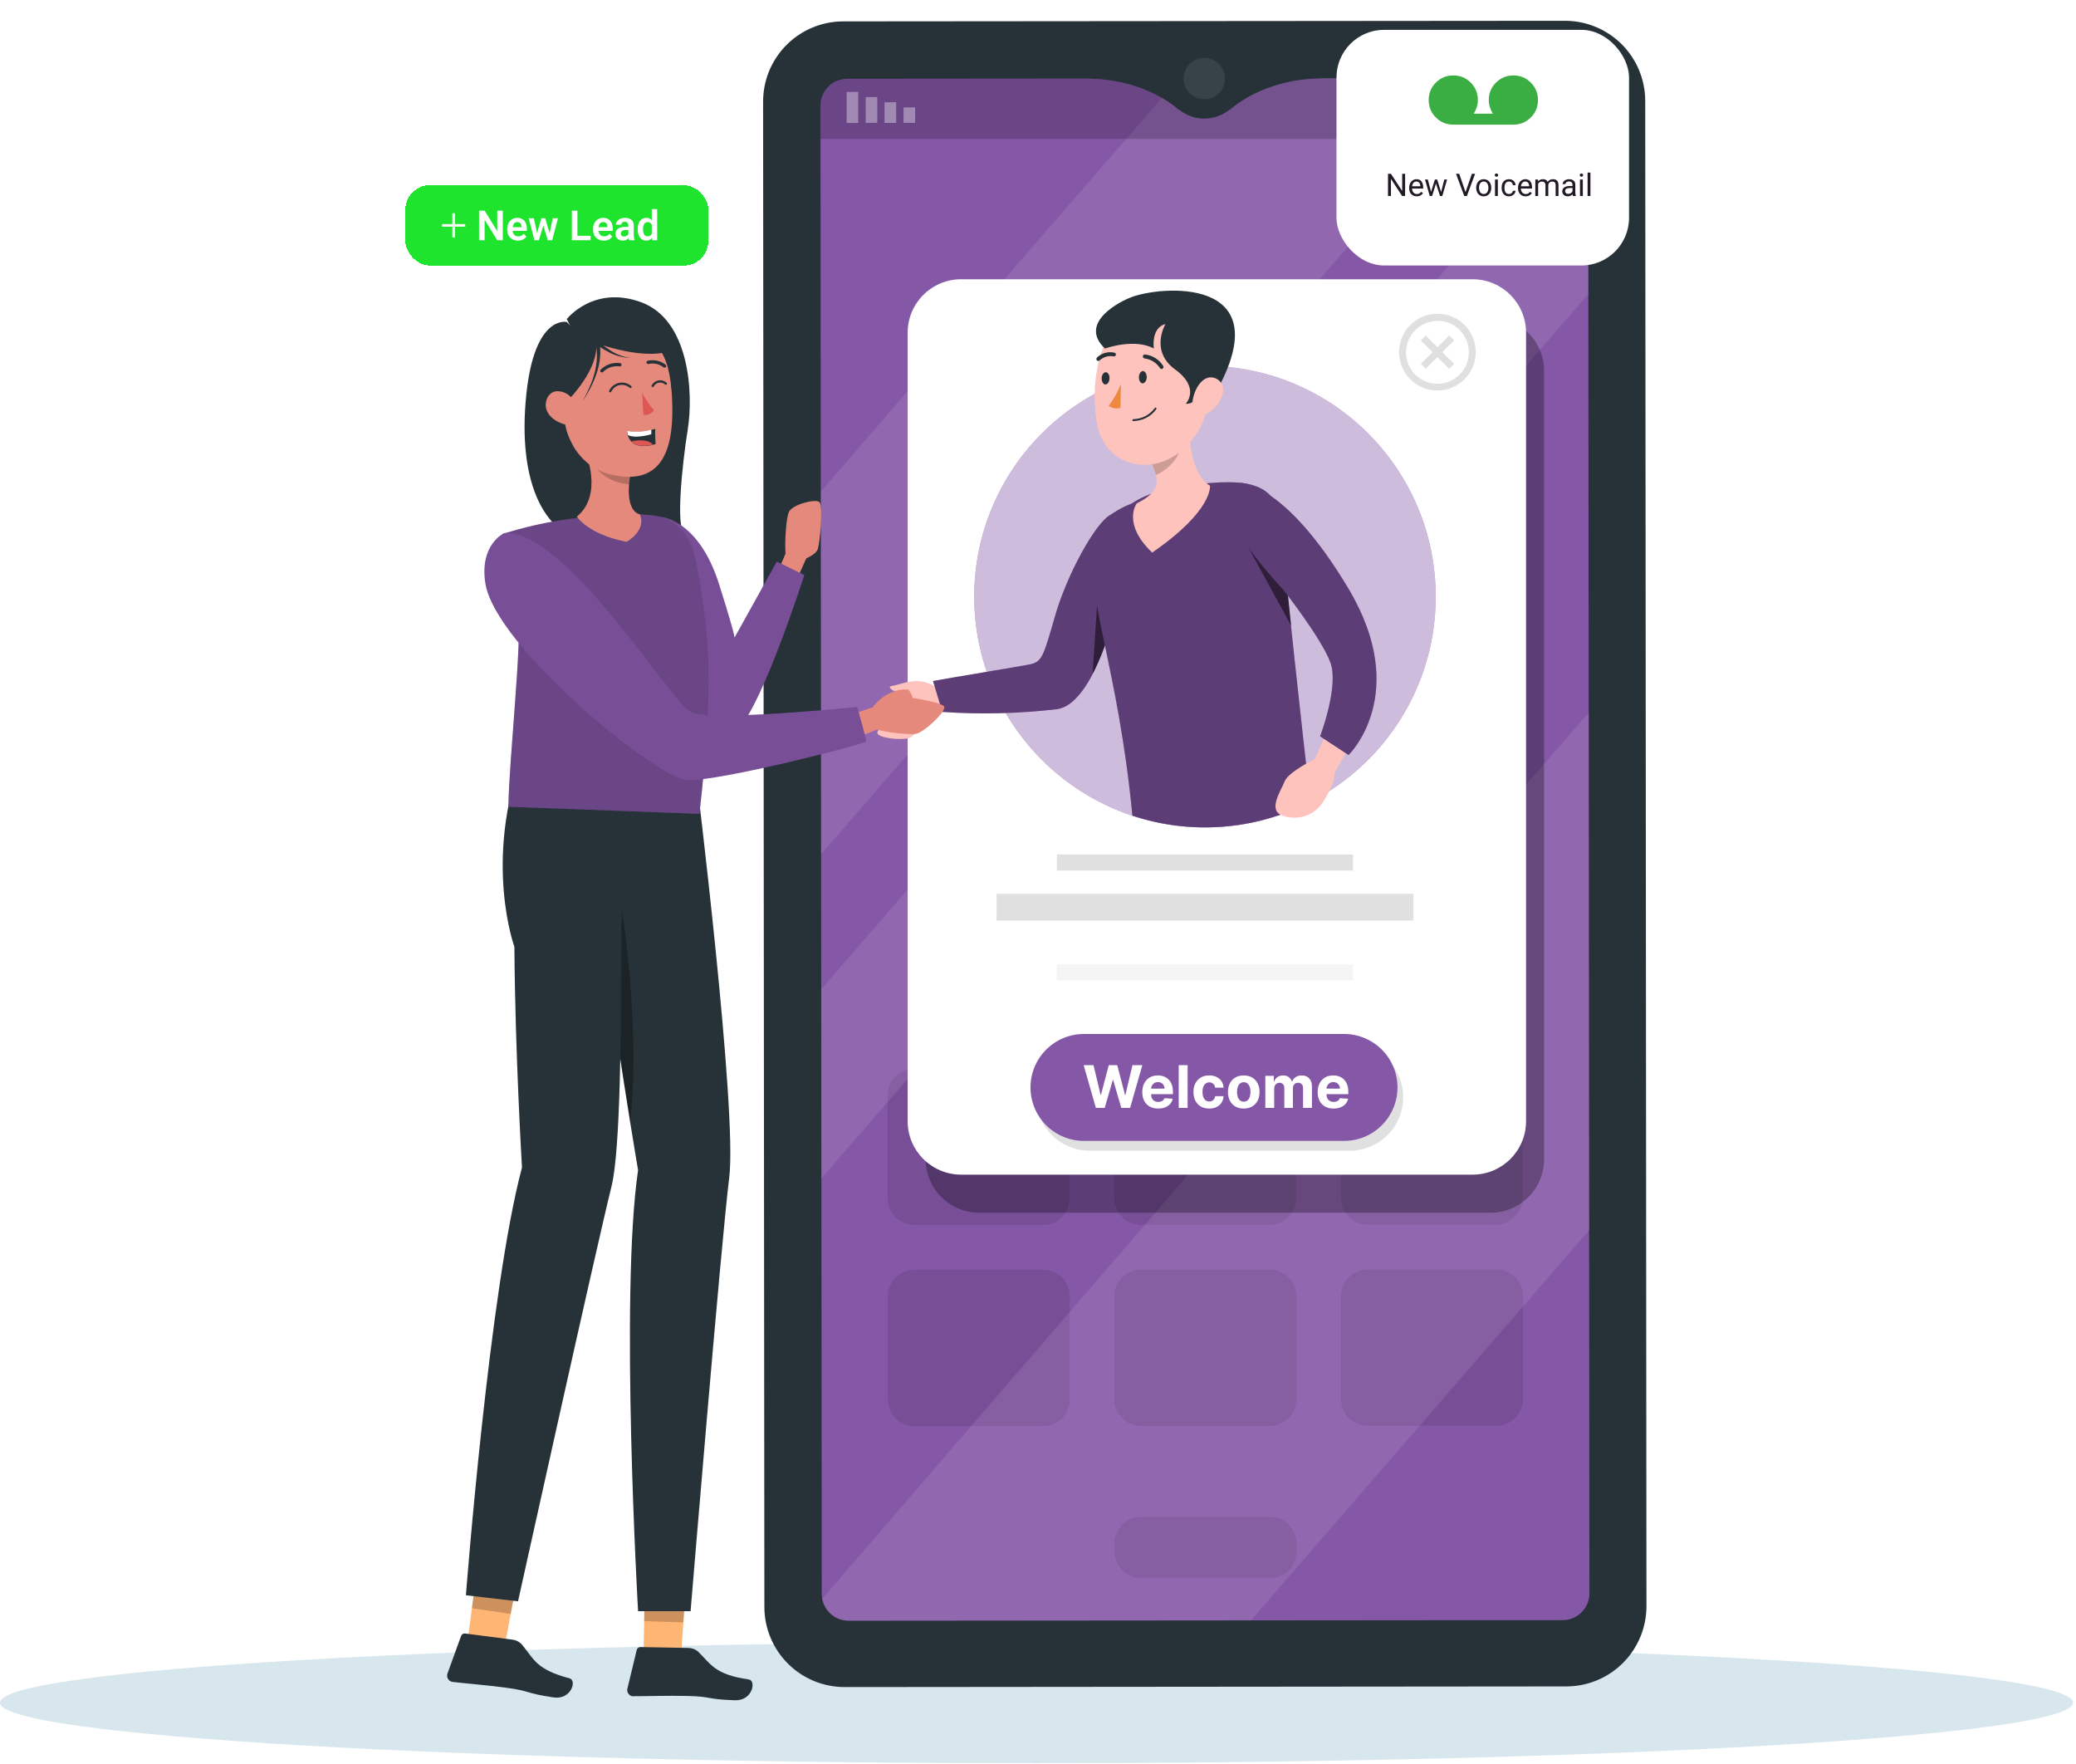 <svg width="699" height="594" viewBox="0 0 699 594" fill="none" xmlns="http://www.w3.org/2000/svg">
<path d="M349.002 593.602C541.75 593.602 698.004 584.479 698.004 573.226C698.004 561.973 541.75 552.85 349.002 552.85C156.254 552.85 0 561.973 0 573.226C0 584.479 156.254 593.602 349.002 593.602Z" fill="#D8E7ED"/>
<path d="M526.938 7L283.938 7.198C276.777 7.198 269.909 10.043 264.846 15.106C259.782 20.17 256.938 27.037 256.938 34.198L257.369 540.97C257.369 548.131 260.214 554.998 265.278 560.062C270.341 565.125 277.209 567.97 284.369 567.97L527.369 567.754C534.53 567.754 541.398 564.909 546.461 559.846C551.525 554.782 554.369 547.915 554.369 540.754L553.956 33.982C553.953 30.436 553.252 26.926 551.893 23.651C550.534 20.376 548.543 17.401 546.035 14.895C543.526 12.39 540.548 10.403 537.271 9.048C533.995 7.694 530.483 6.998 526.938 7Z" fill="#263238"/>
<path d="M526.202 545.434L285.686 545.632C283.299 545.632 281.01 544.684 279.322 542.996C277.634 541.308 276.686 539.019 276.686 536.632L276.254 35.512C276.254 33.125 277.202 30.836 278.89 29.148C280.578 27.46 282.867 26.512 285.254 26.512L525.752 26.314C528.139 26.314 530.428 27.262 532.116 28.95C533.804 30.638 534.752 32.927 534.752 35.314L535.166 536.434C535.166 538.815 534.223 541.098 532.543 542.785C530.863 544.472 528.583 545.424 526.202 545.434Z" fill="#8557A7"/>
<path opacity="0.1" d="M427.556 510.676H384.266C379.295 510.676 375.266 514.705 375.266 519.676V522.268C375.266 527.238 379.295 531.268 384.266 531.268H427.556C432.526 531.268 436.556 527.238 436.556 522.268V519.676C436.556 514.705 432.526 510.676 427.556 510.676Z" fill="black"/>
<path opacity="0.1" d="M427.454 359.674H384.164C379.193 359.674 375.164 363.704 375.164 368.674V403.324C375.164 408.295 379.193 412.324 384.164 412.324H427.454C432.425 412.324 436.454 408.295 436.454 403.324V368.674C436.454 363.704 432.425 359.674 427.454 359.674Z" fill="black"/>
<path opacity="0.1" d="M351.149 359.746H307.859C302.889 359.746 298.859 363.775 298.859 368.746V403.396C298.859 408.366 302.889 412.396 307.859 412.396H351.149C356.12 412.396 360.149 408.366 360.149 403.396V368.746C360.149 363.775 356.12 359.746 351.149 359.746Z" fill="black"/>
<path opacity="0.1" d="M503.755 359.62H460.465C455.494 359.62 451.465 363.649 451.465 368.62V403.27C451.465 408.241 455.494 412.27 460.465 412.27H503.755C508.725 412.27 512.755 408.241 512.755 403.27V368.62C512.755 363.649 508.725 359.62 503.755 359.62Z" fill="black"/>
<path opacity="0.1" d="M427.509 427.426H384.219C379.248 427.426 375.219 431.455 375.219 436.426V471.076C375.219 476.046 379.248 480.076 384.219 480.076H427.509C432.479 480.076 436.509 476.046 436.509 471.076V436.426C436.509 431.455 432.479 427.426 427.509 427.426Z" fill="black"/>
<path opacity="0.1" d="M351.208 427.48H307.918C302.947 427.48 298.918 431.509 298.918 436.48V471.13C298.918 476.1 302.947 480.13 307.918 480.13H351.208C356.179 480.13 360.208 476.1 360.208 471.13V436.48C360.208 431.509 356.179 427.48 351.208 427.48Z" fill="black"/>
<path opacity="0.1" d="M503.813 427.354H460.523C455.553 427.354 451.523 431.383 451.523 436.354V471.004C451.523 475.975 455.553 480.004 460.523 480.004H503.813C508.784 480.004 512.813 475.975 512.813 471.004V436.354C512.813 431.383 508.784 427.354 503.813 427.354Z" fill="black"/>
<path opacity="0.1" d="M535.094 414.142L534.932 239.902C469.286 315.25 347.102 456.73 276.902 538.198C277.27 540.28 278.359 542.166 279.979 543.525C281.598 544.885 283.644 545.63 285.758 545.632L421.208 545.524L535.094 414.142Z" fill="white"/>
<path opacity="0.1" d="M276.463 287.602L503.047 26.35H396.991C368.929 58.444 321.013 113.812 276.391 165.49L276.463 287.602Z" fill="white"/>
<path opacity="0.1" d="M276.562 396.718L534.826 98.962L534.772 35.278L276.508 333.034L276.562 396.718Z" fill="white"/>
<path opacity="0.2" d="M285.254 26.422H525.77C528.157 26.422 530.446 27.37 532.134 29.058C533.822 30.746 534.77 33.035 534.77 35.422V46.762H276.254V35.422C276.254 33.035 277.202 30.746 278.89 29.058C280.578 27.37 282.867 26.422 285.254 26.422Z" fill="black"/>
<path opacity="0.6" d="M497.778 41.614L497.022 40.858L496.86 40.678H496.77C496.684 40.563 496.605 40.443 496.536 40.318C496.152 39.644 495.954 38.88 495.96 38.104C495.96 38.104 495.96 35.926 495.96 35.836C495.953 34.994 495.693 34.174 495.215 33.481C494.737 32.788 494.062 32.254 493.278 31.948C493.278 31.948 493.278 31.948 493.278 31.804C493.278 31.804 493.278 31.714 493.278 31.66V31.516C493.301 31.3 493.279 31.081 493.212 30.874C493.145 30.668 493.036 30.477 492.891 30.315C492.746 30.154 492.568 30.024 492.37 29.936C492.171 29.847 491.956 29.801 491.739 29.801C491.521 29.801 491.306 29.847 491.108 29.936C490.91 30.024 490.732 30.154 490.587 30.315C490.442 30.477 490.332 30.668 490.265 30.874C490.199 31.081 490.176 31.3 490.2 31.516V31.66C490.2 31.66 490.2 31.768 490.2 31.804C490.2 31.804 490.2 31.804 490.2 31.93C489.412 32.237 488.736 32.773 488.257 33.47C487.779 34.167 487.521 34.991 487.518 35.836V38.014C487.531 38.821 487.326 39.617 486.924 40.318C486.833 40.475 486.73 40.625 486.618 40.768L486.456 40.93L485.7 41.686C485.611 41.777 485.551 41.892 485.525 42.016C485.5 42.14 485.51 42.269 485.556 42.388C485.605 42.505 485.688 42.605 485.793 42.675C485.899 42.745 486.023 42.783 486.15 42.784H490.362C490.495 43.02 490.689 43.216 490.923 43.353C491.157 43.489 491.423 43.561 491.694 43.561C491.965 43.561 492.231 43.489 492.465 43.353C492.699 43.216 492.892 43.02 493.026 42.784H497.238C497.364 42.781 497.486 42.741 497.589 42.67C497.693 42.598 497.774 42.498 497.821 42.382C497.869 42.265 497.882 42.138 497.858 42.014C497.834 41.891 497.775 41.776 497.688 41.686L497.778 41.614Z" fill="white"/>
<g opacity="0.6">
<path opacity="0.6" d="M304.223 41.356L308.129 41.353L308.124 36.133L304.218 36.136L304.223 41.356Z" fill="white"/>
<path opacity="0.6" d="M297.832 41.387L301.738 41.383L301.732 34.417L297.826 34.421L297.832 41.387Z" fill="white"/>
<path opacity="0.6" d="M291.481 41.363L295.387 41.36L295.379 32.666L291.473 32.669L291.481 41.363Z" fill="white"/>
<path opacity="0.6" d="M285.074 41.394L288.98 41.39L288.971 30.95L285.065 30.953L285.074 41.394Z" fill="white"/>
</g>
<path opacity="0.6" d="M508.939 34.054H506.617V39.274H508.939V34.054Z" fill="white"/>
<path opacity="0.6" d="M508.916 41.205L527.402 41.189L527.394 32.171L508.908 32.187L508.916 41.205Z" fill="white"/>
<path d="M418.972 26.422C418.975 29.09 418.188 31.698 416.708 33.917C415.229 36.137 413.125 37.868 410.662 38.891C408.198 39.914 405.487 40.184 402.871 39.665C400.254 39.147 397.85 37.865 395.963 35.98C394.076 34.095 392.79 31.693 392.268 29.077C391.747 26.461 392.012 23.75 393.032 21.285C394.052 18.82 395.78 16.714 397.998 15.232C400.215 13.749 402.823 12.958 405.49 12.958C409.062 12.958 412.489 14.376 415.017 16.901C417.544 19.425 418.967 22.85 418.972 26.422Z" fill="#263238"/>
<path opacity="0.1" d="M412.459 26.422C412.463 27.801 412.057 29.149 411.294 30.297C410.531 31.445 409.444 32.341 408.172 32.871C406.899 33.401 405.498 33.541 404.145 33.275C402.793 33.008 401.55 32.346 400.574 31.372C399.598 30.399 398.933 29.157 398.663 27.806C398.392 26.454 398.529 25.052 399.056 23.779C399.583 22.505 400.475 21.416 401.621 20.649C402.767 19.883 404.115 19.474 405.493 19.474C407.338 19.474 409.107 20.206 410.413 21.508C411.719 22.811 412.455 24.578 412.459 26.422Z" fill="#E0E0E0"/>
<path d="M414.041 37.024C414.041 37.024 424.949 26.404 445.325 26.386L414.023 24.586L414.041 37.024Z" fill="#263238"/>
<path d="M396.996 37.042C396.996 37.042 386.052 26.44 365.676 26.458L396.978 24.658L396.996 37.042Z" fill="#263238"/>
<path opacity="0.3" d="M501.9 106.828H329.676C319.735 106.828 311.676 114.887 311.676 124.828V390.274C311.676 400.215 319.735 408.274 329.676 408.274H501.9C511.841 408.274 519.9 400.215 519.9 390.274V124.828C519.9 114.887 511.841 106.828 501.9 106.828Z" fill="black"/>
<path d="M495.833 94.012H323.609C313.668 94.012 305.609 102.071 305.609 112.012V377.458C305.609 387.399 313.668 395.458 323.609 395.458H495.833C505.775 395.458 513.833 387.399 513.833 377.458V112.012C513.833 102.071 505.775 94.012 495.833 94.012Z" fill="white"/>
<path d="M483.99 131.47C481.434 131.47 478.936 130.712 476.81 129.292C474.685 127.872 473.028 125.853 472.05 123.492C471.072 121.13 470.816 118.532 471.315 116.025C471.813 113.518 473.044 111.215 474.852 109.407C476.659 107.6 478.962 106.369 481.469 105.87C483.976 105.372 486.575 105.628 488.936 106.606C491.298 107.584 493.316 109.241 494.736 111.366C496.156 113.491 496.914 115.99 496.914 118.546C496.91 121.972 495.547 125.257 493.124 127.679C490.701 130.102 487.417 131.465 483.99 131.47ZM483.99 108.07C481.901 108.07 479.858 108.69 478.12 109.851C476.383 111.012 475.028 112.662 474.229 114.593C473.429 116.523 473.22 118.648 473.627 120.697C474.035 122.747 475.041 124.63 476.519 126.107C477.997 127.585 479.879 128.591 481.929 128.999C483.979 129.407 486.103 129.198 488.034 128.398C489.965 127.598 491.615 126.244 492.776 124.506C493.937 122.769 494.556 120.726 494.556 118.636C494.568 117.241 494.304 115.857 493.778 114.565C493.252 113.273 492.476 112.097 491.494 111.107C490.511 110.116 489.343 109.329 488.055 108.793C486.767 108.256 485.386 107.98 483.99 107.98V108.07Z" fill="#E0E0E0"/>
<path d="M487.94 112.946L478.395 122.492L480.049 124.146L489.595 114.6L487.94 112.946Z" fill="#E0E0E0"/>
<path d="M480.049 112.964L478.395 114.619L487.94 124.164L489.595 122.51L480.049 112.964Z" fill="#E0E0E0"/>
<path d="M454.468 387.394H366.898C362.125 387.394 357.546 385.498 354.171 382.122C350.795 378.746 348.898 374.168 348.898 369.394C348.898 364.62 350.795 360.042 354.171 356.666C357.546 353.29 362.125 351.394 366.898 351.394H454.468C459.242 351.394 463.821 353.29 467.196 356.666C470.572 360.042 472.468 364.62 472.468 369.394C472.468 374.168 470.572 378.746 467.196 382.122C463.821 385.498 459.242 387.394 454.468 387.394Z" fill="#E0E0E0"/>
<path d="M452.543 384.1H364.973C360.199 384.1 355.62 382.204 352.245 378.828C348.869 375.452 346.973 370.874 346.973 366.1C346.973 361.326 348.869 356.748 352.245 353.372C355.62 349.996 360.199 348.1 364.973 348.1H452.543C457.317 348.1 461.895 349.996 465.271 353.372C468.646 356.748 470.543 361.326 470.543 366.1C470.543 370.874 468.646 375.452 465.271 378.828C461.895 382.204 457.317 384.1 452.543 384.1Z" fill="#8557A7"/>
<path d="M455.573 287.692H355.871V293.092H455.573V287.692Z" fill="#E0E0E0"/>
<path d="M455.515 324.682H355.812V330.082H455.515V324.682Z" fill="#F5F5F5"/>
<path d="M475.911 300.904H335.547V309.904H475.911V300.904Z" fill="#E0E0E0"/>
<path d="M405.723 278.548C448.629 278.548 483.411 243.766 483.411 200.86C483.411 157.954 448.629 123.172 405.723 123.172C362.817 123.172 328.035 157.954 328.035 200.86C328.035 243.766 362.817 278.548 405.723 278.548Z" fill="#8557A7"/>
<path opacity="0.6" d="M405.723 278.548C448.629 278.548 483.411 243.766 483.411 200.86C483.411 157.954 448.629 123.172 405.723 123.172C362.817 123.172 328.035 157.954 328.035 200.86C328.035 243.766 362.817 278.548 405.723 278.548Z" fill="white"/>
<path d="M315.958 232.072C315.958 232.072 311.764 230.002 309.802 230.722C307.84 231.442 295.402 244.906 295.402 246.688C295.402 248.47 303.43 249.298 305.986 248.488C308.542 247.678 317.452 237.382 317.884 236.338L315.958 232.072Z" fill="#FFC3BD"/>
<path d="M310.793 237.04C310.793 237.04 306.329 235.042 305.933 233.17C305.663 231.856 301.487 233.17 300.407 232.324C299.327 231.478 299.669 231.082 299.669 231.082C304.943 230.128 309.263 227.176 316.103 231.892L310.793 237.04Z" fill="#FFC3BD"/>
<path d="M317.291 239.686C330.228 240.566 343.22 240.246 356.099 238.732C367.763 236.77 374.639 208.888 374.639 208.888C374.639 208.888 403.187 153.736 373.811 173.374C368.735 176.128 359.231 193.534 355.307 207.16C351.383 220.786 350.879 222.658 347.099 223.594C345.461 224.008 318.677 228.4 314.141 229.264L317.291 239.686Z" fill="#8557A7"/>
<g opacity="0.3">
<path d="M317.291 239.686C330.228 240.566 343.22 240.246 356.099 238.732C367.763 236.77 374.639 208.888 374.639 208.888C374.639 208.888 403.187 153.736 373.811 173.374C368.735 176.128 359.231 193.534 355.307 207.16C351.383 220.786 350.879 222.658 347.099 223.594C345.461 224.008 318.677 228.4 314.141 229.264L317.291 239.686Z" fill="black"/>
</g>
<path opacity="0.5" d="M367.871 226.978C370.746 221.229 373.014 215.197 374.639 208.978L374.981 208.33L369.689 199.132L367.871 226.978Z" fill="black"/>
<path d="M441.208 269.962C438.742 248.218 432.406 191.752 431.668 178.576C430.732 162.196 420.868 160.738 399.988 163.402C379.108 166.066 373.492 174.706 369.172 186.964C364.996 198.772 376.534 224.764 381.286 274.606C391.081 277.852 401.426 279.114 411.714 278.316C422.003 277.519 432.029 274.679 441.208 269.962Z" fill="#8557A7"/>
<path opacity="0.3" d="M441.208 269.962C438.742 248.218 432.406 191.752 431.668 178.576C430.732 162.196 420.868 160.738 399.988 163.402C379.108 166.066 373.492 174.706 369.172 186.964C364.996 198.772 376.534 224.764 381.286 274.606C391.081 277.852 401.426 279.114 411.714 278.316C422.003 277.519 432.029 274.679 441.208 269.962Z" fill="black"/>
<path d="M400.199 138.994C400.199 147.364 400.811 159.496 407.399 163.51C407.399 163.51 408.641 171.772 387.941 186.028C377.681 176.254 382.739 169.486 382.739 169.486C391.199 165.202 390.263 161.62 387.563 155.752L400.199 138.994Z" fill="#FFC3BD"/>
<path opacity="0.2" d="M395.033 145.69L387.617 155.68C388.265 157.042 388.794 158.457 389.201 159.91C392.495 158.614 397.247 154.402 397.265 150.514C396.942 148.743 396.174 147.083 395.033 145.69Z" fill="black"/>
<path d="M407.937 122.668C406.857 136.672 406.677 142.612 399.657 149.974C389.109 161.062 372.657 157.408 369.579 143.566C366.879 131.074 369.111 110.194 382.575 104.326C384.785 103.287 387.186 102.715 389.627 102.645C392.069 102.576 394.498 103.009 396.764 103.919C399.031 104.83 401.085 106.197 402.8 107.936C404.515 109.675 405.853 111.749 406.731 114.028C407.79 116.777 408.203 119.733 407.937 122.668Z" fill="#FFC3BD"/>
<path d="M386.119 126.952C386.119 128.086 385.489 129.022 384.769 129.058C384.049 129.094 383.473 128.158 383.473 127.024C383.473 125.89 384.121 124.936 384.823 124.918C385.525 124.9 386.083 125.872 386.119 126.952Z" fill="#263238"/>
<path d="M373.576 127.33C373.576 128.482 372.946 129.418 372.226 129.436C371.506 129.454 370.93 128.536 370.93 127.402C370.93 126.268 371.578 125.332 372.298 125.314C373.018 125.296 373.594 126.196 373.576 127.33Z" fill="#263238"/>
<path d="M377.413 129.274C376.363 131.904 374.984 134.39 373.309 136.672C373.88 137.064 374.532 137.326 375.216 137.438C375.901 137.55 376.602 137.51 377.269 137.32L377.413 129.274Z" fill="#ED893E"/>
<path d="M383.22 141.586C382.68 141.691 382.132 141.751 381.582 141.766C381.54 141.768 381.498 141.762 381.459 141.748C381.42 141.734 381.384 141.711 381.354 141.683C381.323 141.654 381.299 141.62 381.283 141.581C381.266 141.543 381.258 141.502 381.258 141.46C381.266 141.372 381.304 141.289 381.367 141.227C381.429 141.165 381.512 141.126 381.6 141.118C383.005 141.089 384.385 140.739 385.633 140.093C386.882 139.447 387.965 138.523 388.8 137.392C388.82 137.353 388.848 137.319 388.883 137.292C388.917 137.265 388.957 137.245 389 137.235C389.043 137.225 389.087 137.224 389.13 137.232C389.173 137.241 389.214 137.258 389.25 137.284C389.287 137.306 389.32 137.335 389.345 137.37C389.37 137.406 389.388 137.446 389.396 137.489C389.405 137.531 389.404 137.575 389.394 137.617C389.385 137.66 389.366 137.699 389.34 137.734C387.886 139.773 385.687 141.157 383.22 141.586Z" fill="#263238"/>
<path d="M391.216 124.216C391.08 124.245 390.938 124.227 390.814 124.165C390.69 124.103 390.59 124 390.532 123.874C389.957 122.995 389.196 122.253 388.304 121.7C387.411 121.146 386.409 120.795 385.366 120.67C385.192 120.643 385.035 120.549 384.931 120.407C384.826 120.265 384.782 120.088 384.808 119.914C384.835 119.742 384.926 119.587 385.063 119.48C385.2 119.373 385.373 119.322 385.546 119.338C386.802 119.483 388.009 119.912 389.075 120.592C390.142 121.271 391.04 122.184 391.702 123.262C391.772 123.42 391.78 123.6 391.723 123.763C391.666 123.927 391.549 124.063 391.396 124.144C391.343 124.183 391.281 124.208 391.216 124.216Z" fill="#263238"/>
<path d="M369.923 121.498C369.808 121.522 369.689 121.515 369.578 121.477C369.467 121.439 369.369 121.372 369.293 121.282C369.19 121.138 369.145 120.96 369.165 120.784C369.185 120.608 369.269 120.446 369.401 120.328C370.176 119.6 371.119 119.075 372.145 118.798C373.172 118.522 374.251 118.503 375.287 118.744C375.367 118.765 375.442 118.801 375.508 118.852C375.574 118.903 375.628 118.966 375.669 119.038C375.709 119.111 375.735 119.191 375.743 119.273C375.752 119.356 375.744 119.439 375.719 119.518C375.669 119.684 375.556 119.823 375.405 119.907C375.254 119.991 375.076 120.013 374.909 119.968C374.094 119.821 373.257 119.862 372.461 120.09C371.665 120.318 370.932 120.726 370.319 121.282C370.213 121.395 370.075 121.47 369.923 121.498Z" fill="#263238"/>
<path opacity="0.5" d="M431.829 180.952L425.763 178.756L420.363 184.354L434.763 210.688C433.377 198.142 432.279 187.09 431.829 180.952Z" fill="black"/>
<path d="M446.569 246.886L442.717 255.508C442.717 255.508 433.717 259.972 432.565 263.032C431.413 266.092 426.535 272.968 432.007 274.642C434.475 275.517 437.169 275.519 439.639 274.647C442.109 273.776 444.205 272.084 445.579 269.854C448.423 265.246 449.539 262.366 449.395 260.188L455.569 249.1L446.569 246.886Z" fill="#FFC3BD"/>
<path d="M381.445 99.862C377.125 101.338 362.851 108.7 372.049 117.34C372.049 117.34 381.931 113.74 388.519 117.34C388.519 117.34 387.421 110.428 392.425 109.078C392.425 109.078 387.025 118.078 395.665 124.378C404.305 130.678 399.265 135.916 399.265 135.916C399.265 135.916 402.865 136.618 404.359 130.678C404.359 130.678 407.473 135.358 408.067 134.368C432.169 93.994 393.379 95.794 381.445 99.862Z" fill="#263238"/>
<path d="M411.448 133.324C410.554 135.838 408.749 137.926 406.39 139.174C403.24 140.758 401.152 138.112 401.584 134.764C401.998 131.758 404.122 127.294 407.488 127.042C408.066 127.019 408.643 127.116 409.182 127.325C409.721 127.535 410.212 127.853 410.624 128.259C411.035 128.666 411.359 129.153 411.575 129.689C411.791 130.226 411.895 130.801 411.88 131.38C411.88 132.052 411.733 132.715 411.448 133.324Z" fill="#FFC3BD"/>
<path d="M417.983 162.592C417.983 162.592 432.905 162.718 454.073 198.232C475.241 233.746 454.073 254.194 454.073 254.194L444.479 247.894C444.479 247.894 450.887 231.136 447.953 223.054C445.019 214.972 431.987 198.394 431.987 198.394C431.987 198.394 400.163 164.95 417.983 162.592Z" fill="#8557A7"/>
<g opacity="0.3">
<path d="M417.983 162.592C417.983 162.592 432.905 162.718 454.073 198.232C475.241 233.746 454.073 254.194 454.073 254.194L444.479 247.894C444.479 247.894 450.887 231.136 447.953 223.054C445.019 214.972 431.987 198.394 431.987 198.394C431.987 198.394 400.163 164.95 417.983 162.592Z" fill="black"/>
</g>
<path d="M262.051 192.094L265.075 185.002L271.933 186.964L267.667 196.486L262.051 192.094Z" fill="#E4897B"/>
<path d="M270.025 188.602C270.025 188.602 274.435 187 275.263 185.092C276.091 183.184 277.225 170.206 275.893 169.018C274.561 167.83 266.893 169.846 265.687 172.222C264.481 174.598 264.121 185.524 264.589 186.622L270.025 188.602Z" fill="#E4897B"/>
<path d="M190.844 107.422C190.844 107.422 199.844 95.848 215.936 101.77C232.028 107.692 233.576 132.082 231.56 144.646C229.544 157.21 227.672 177.226 230.282 179.242C230.282 179.242 217.79 182.644 210.032 177.208C202.274 171.772 202.652 149.182 202.652 149.182L205.712 137.482L190.844 107.422Z" fill="#263238"/>
<path d="M217.119 532.942L216.688 557.044L229.378 556.27L230.926 534.454L217.119 532.942Z" fill="#FFB573"/>
<path d="M231.666 554.794L215.664 554.506C215.372 554.498 215.085 554.589 214.853 554.766C214.62 554.943 214.455 555.194 214.386 555.478L211.254 568.456C211.118 569.007 211.206 569.59 211.5 570.076C211.794 570.562 212.268 570.912 212.82 571.048H213.27C219.03 571.048 224.178 570.814 231.27 570.958C239.748 571.12 237.57 572.092 247.47 572.416C253.464 572.596 254.67 565.792 252.15 565.414C240.522 563.74 239.37 560.194 234.96 555.946C234.032 555.186 232.865 554.778 231.666 554.794Z" fill="#263238"/>
<path opacity="0.2" d="M217.049 536.74L216.887 545.776L230.099 546.19L230.603 538.936L217.049 536.74Z" fill="black"/>
<path d="M160.562 528.712L157.43 552.598L170.102 553.264L174.116 531.754L160.562 528.712Z" fill="#FFB573"/>
<path d="M172.498 552.004L156.622 549.934C156.333 549.892 156.039 549.952 155.79 550.103C155.54 550.254 155.351 550.487 155.254 550.762L150.682 563.362C150.483 563.897 150.504 564.488 150.74 565.008C150.977 565.527 151.408 565.932 151.942 566.134C152.087 566.189 152.238 566.226 152.392 566.242C158.116 566.89 163.192 567.25 170.392 568.186C178.798 569.302 176.53 569.986 186.394 571.462C192.334 572.326 194.314 565.702 191.794 565.036C180.436 562.066 179.698 558.412 175.774 553.696C174.928 552.747 173.761 552.144 172.498 552.004Z" fill="#263238"/>
<path opacity="0.2" d="M160.065 532.474L158.895 541.438L171.963 543.328L173.295 536.182L160.065 532.474Z" fill="black"/>
<path d="M234.377 260.98C234.377 260.98 248.327 374.11 245.537 396.43C242.747 418.75 232.523 542.428 232.523 542.428H214.847C214.847 542.428 208.655 435.796 214.847 393.964C214.847 393.964 198.413 297.862 200.285 273.688C202.157 249.514 233.279 252.952 234.377 260.98Z" fill="#263238"/>
<path opacity="0.3" d="M212.224 377.998C216.13 340.198 207.922 297.25 207.922 297.25L202.27 307.222C204.898 331.072 209.38 360.394 212.224 377.998Z" fill="black"/>
<path d="M209.201 313.594C209.201 347.146 208.877 387.178 205.943 399.22C200.543 421.054 174.425 539.098 174.425 539.098L156.875 537.064C156.875 537.064 164.795 433.87 175.757 393.064C175.757 393.064 173.435 354.436 173.201 318.76C173.201 318.76 162.671 289.96 176.045 253.96C176.045 253.96 205.889 245.5 215.375 257.56C215.375 257.38 209.183 299.194 209.201 313.594Z" fill="#263238"/>
<path d="M222.898 174.094C222.898 174.094 235.3 175.138 242.104 196.648C248.908 218.158 247.162 214.936 247.162 214.936L261.562 189.052L270.814 193.606C270.814 193.606 256.72 237.49 248.566 245.32C240.412 253.15 228.118 236.32 227.65 233.296C227.182 230.272 224.698 193.39 224.698 193.39L222.898 174.094Z" fill="#8557A7"/>
<path opacity="0.1" d="M222.898 174.094C222.898 174.094 235.3 175.138 242.104 196.648C248.908 218.158 247.162 214.936 247.162 214.936L261.562 189.052L270.814 193.606C270.814 193.606 256.72 237.49 248.566 245.32C240.412 253.15 228.118 236.32 227.65 233.296C227.182 230.272 224.698 193.39 224.698 193.39L222.898 174.094Z" fill="black"/>
<path d="M190.841 108.394C190.841 108.394 180.041 105.802 177.233 132.64C174.047 162.628 183.461 182.68 201.551 182.5C201.551 182.5 198.689 159.37 200.111 152.386C201.533 145.402 197.357 115.162 197.357 115.162L190.841 108.394Z" fill="#263238"/>
<path d="M235.501 273.994L171.169 271.6C171.421 255.112 175.921 214.918 174.391 206.602C173.581 202.156 172.681 197.386 171.655 192.202C170.881 188.314 170.053 184.174 169.117 179.8C176.551 177.439 184.175 175.729 191.905 174.688C199.958 173.483 208.101 172.983 216.241 173.194C217.973 173.284 219.698 173.476 221.407 173.77C227.545 174.814 232.459 180.25 234.007 187.558C234.727 190.78 235.483 194.758 236.131 199.384C237.931 211.66 240.901 226.906 235.501 273.994Z" fill="#8557A7"/>
<g opacity="0.2">
<path d="M235.501 273.994L171.169 271.6C171.421 255.112 175.921 214.918 174.391 206.602C173.581 202.156 172.681 197.386 171.655 192.202C170.881 188.314 170.053 184.174 169.117 179.8C176.551 177.439 184.175 175.729 191.905 174.688C199.958 173.483 208.101 172.983 216.241 173.194C217.973 173.284 219.698 173.476 221.407 173.77C227.545 174.814 232.459 180.25 234.007 187.558C234.727 190.78 235.483 194.758 236.131 199.384C237.931 211.66 240.901 226.906 235.501 273.994Z" fill="black"/>
</g>
<path d="M210.982 182.428C197.842 179.836 194.242 173.914 194.242 173.914C203.242 166.534 197.14 152.314 197.14 152.314L212.89 156.364C212.377 158.563 212.016 160.794 211.81 163.042C211.036 172.726 215.41 173.122 215.41 173.122C217.858 178.594 210.982 182.428 210.982 182.428Z" fill="#E4897B"/>
<path opacity="0.2" d="M212.895 156.364C212.381 158.562 212.021 160.794 211.815 163.042C201.015 162.322 197.145 152.242 197.145 152.242L212.895 156.364Z" fill="black"/>
<path d="M207.095 111.13C221.027 111.31 225.401 118.834 226.247 133.198C227.291 151.198 223.151 163.798 205.781 159.784C182.201 154.276 183.965 110.842 207.095 111.13Z" fill="#E4897B"/>
<path d="M216.242 132.298C217.324 134.398 218.66 136.356 220.22 138.13C219.811 138.683 219.262 139.117 218.629 139.386C217.996 139.655 217.302 139.75 216.62 139.66L216.242 132.298Z" fill="#DE5753"/>
<path d="M208.714 122.794C207.615 122.643 206.495 122.747 205.443 123.1C204.391 123.453 203.434 124.044 202.648 124.828" stroke="#263238" stroke-width="1.11" stroke-linecap="round" stroke-linejoin="round"/>
<path d="M218.219 122.002C219.175 121.773 220.171 121.765 221.132 121.977C222.092 122.189 222.992 122.616 223.763 123.226" stroke="#263238" stroke-width="1.11" stroke-linecap="round" stroke-linejoin="round"/>
<path d="M191.562 134.422C191.562 134.422 201.624 124.342 200.76 115.504C200.76 115.504 225.096 103.282 226.104 131.326C226.104 131.326 229.128 106.486 205.188 105.622C181.248 104.758 180.906 139.822 193.128 150.37C193.128 150.37 187.458 141.514 191.562 134.422Z" fill="#263238"/>
<path d="M193.808 137.374C193.689 135.762 192.936 134.264 191.715 133.205C190.495 132.146 188.905 131.613 187.292 131.722C182.972 132.136 180.812 140.956 191.504 143.224C193.052 143.566 193.934 142.072 193.808 137.374Z" fill="#E4897B"/>
<path d="M220.633 144.394C220.553 146.099 220.595 147.807 220.759 149.506L219.895 149.74C215.953 150.748 213.775 149.902 212.587 148.678C212.006 148.063 211.586 147.315 211.363 146.5C211.212 146.047 211.133 145.573 211.129 145.096C213.842 145.565 216.625 145.436 219.283 144.718C220.111 144.484 220.633 144.394 220.633 144.394Z" fill="#263238"/>
<path d="M219.3 144.646V146.194C215.952 147.13 212.892 147.292 211.434 146.464C211.284 146.01 211.193 145.538 211.164 145.06C213.873 145.527 216.652 145.385 219.3 144.646Z" fill="white"/>
<path d="M219.89 149.668C215.948 150.676 213.77 149.83 212.582 148.606C214.083 148.238 215.64 148.153 217.172 148.354C218.195 148.491 219.147 148.951 219.89 149.668Z" fill="#DE5753"/>
<path d="M224.19 129.148C223.869 128.853 223.485 128.637 223.067 128.515C222.649 128.393 222.208 128.37 221.779 128.446C221.351 128.523 220.946 128.698 220.596 128.957C220.246 129.216 219.96 129.552 219.762 129.94" stroke="#263238" stroke-width="0.766" stroke-linecap="round" stroke-linejoin="round"/>
<path d="M212.293 130.264C211.783 129.818 211.176 129.497 210.52 129.326C209.864 129.154 209.177 129.138 208.514 129.278C207.851 129.417 207.229 129.709 206.698 130.13C206.166 130.551 205.74 131.09 205.453 131.704" stroke="#263238" stroke-width="0.766" stroke-linecap="round" stroke-linejoin="round"/>
<path d="M197.352 114.208C197.352 114.208 212.454 120.706 223.434 118.744C234.414 116.782 213.966 107.35 213.966 107.35L203.508 106.648L197.352 114.208Z" fill="#263238"/>
<path d="M201.031 112.912C201.33 113.409 201.549 113.949 201.679 114.514C201.807 115.012 201.909 115.517 201.985 116.026C202.123 117.022 202.171 118.028 202.129 119.032C202.043 121.002 201.717 122.955 201.157 124.846C200.587 126.705 199.859 128.512 198.979 130.246C198.547 131.11 198.043 131.938 197.575 132.802L196.027 135.25L197.413 132.694C197.809 131.83 198.259 130.894 198.619 130.084C199.374 128.339 199.977 126.533 200.419 124.684C200.843 122.843 201.036 120.957 200.995 119.068C200.961 118.137 200.852 117.21 200.671 116.296C200.563 115.846 200.455 115.396 200.311 114.982C200.192 114.613 200.035 114.257 199.843 113.92L201.031 112.912Z" fill="#263238"/>
<path d="M199.608 113.164C200.256 113.668 200.598 114.064 201.084 114.496C201.57 114.928 201.984 115.324 202.452 115.72C203.379 116.513 204.359 117.241 205.386 117.898C207.447 119.264 209.782 120.161 212.226 120.526C209.714 120.407 207.257 119.744 205.026 118.582C203.895 118.01 202.801 117.367 201.75 116.656C201.228 116.296 200.724 115.918 200.22 115.54C199.716 115.162 199.176 114.73 198.816 114.514L199.608 113.164Z" fill="#263238"/>
<path d="M294.141 237.994C294.141 237.994 296.985 234.268 299.073 234.034C301.161 233.8 317.073 236.23 317.901 237.85C318.729 239.47 311.115 246.562 308.487 247.03C305.859 247.498 296.211 246.274 295.365 245.518L294.141 237.994Z" fill="#E4897B"/>
<path d="M300.997 240.19C300.997 240.19 304.417 238.102 303.931 236.248C303.571 234.952 306.595 237.058 307.225 235.87C307.855 234.682 305.875 232.162 305.875 232.162C303.553 231.856 298.441 232.432 293.941 237.94L300.997 240.19Z" fill="#E4897B"/>
<path d="M294.176 237.994L284.258 241.36C284.258 241.36 285.482 249.55 286.058 249.334L298.514 244.312L294.176 237.994Z" fill="#E4897B"/>
<path d="M169.744 179.494C169.744 179.494 161.356 183.31 163.426 196.396C166.756 217.636 221.026 262.06 231.412 262.618C241.798 263.176 291.55 250.45 291.64 249.604C291.73 248.758 288.616 238.012 288.616 238.012C288.616 238.012 239.854 242.998 232.816 239.812C225.778 236.626 190.498 177.928 169.744 179.494Z" fill="#8557A7"/>
<path opacity="0.1" d="M169.744 179.494C169.744 179.494 161.356 183.31 163.426 196.396C166.756 217.636 221.026 262.06 231.412 262.618C241.798 263.176 291.55 250.45 291.64 249.604C291.73 248.758 288.616 238.012 288.616 238.012C288.616 238.012 239.854 242.998 232.816 239.812C225.778 236.626 190.498 177.928 169.744 179.494Z" fill="black"/>
<g filter="url(#filter0_d_2481_73983)">
<rect x="136.496" y="60.994" width="102" height="27.02" rx="8.215" fill="#1EE42D" shape-rendering="crispEdges"/>
<path d="M152.396 70.424H153.081C153.142 70.424 153.173 70.455 153.173 70.515V78.493C153.173 78.553 153.142 78.583 153.081 78.583H152.396C152.335 78.583 152.305 78.553 152.305 78.493V70.515C152.305 70.455 152.335 70.424 152.396 70.424Z" fill="white"/>
<path d="M148.927 74.07H156.557C156.617 74.07 156.648 74.1 156.648 74.161V74.846C156.648 74.907 156.617 74.938 156.557 74.938H148.927C148.866 74.938 148.836 74.907 148.836 74.846V74.161C148.836 74.1 148.866 74.07 148.927 74.07Z" fill="white"/>
<path d="M169.294 69.557V79.504H167.409L163.18 72.604V79.504H161.301V69.557H163.18L167.422 76.464V69.557H169.294ZM174.39 79.64C173.83 79.64 173.327 79.549 172.881 79.367C172.434 79.185 172.054 78.932 171.74 78.609C171.43 78.281 171.191 77.901 171.022 77.468C170.859 77.031 170.777 76.562 170.777 76.061V75.787C170.777 75.218 170.859 74.701 171.022 74.237C171.186 73.768 171.419 73.365 171.719 73.028C172.02 72.69 172.38 72.431 172.799 72.249C173.218 72.067 173.68 71.975 174.185 71.975C174.709 71.975 175.171 72.064 175.572 72.242C175.973 72.415 176.308 72.661 176.577 72.98C176.845 73.299 177.048 73.681 177.185 74.127C177.321 74.569 177.389 75.059 177.389 75.596V76.354H171.596V75.111H175.613V74.975C175.604 74.688 175.55 74.426 175.449 74.189C175.349 73.947 175.194 73.756 174.985 73.615C174.775 73.469 174.504 73.396 174.172 73.396C173.903 73.396 173.669 73.456 173.468 73.574C173.272 73.688 173.108 73.852 172.976 74.066C172.849 74.275 172.753 74.526 172.689 74.817C172.626 75.109 172.594 75.432 172.594 75.787V76.061C172.594 76.37 172.635 76.657 172.717 76.921C172.803 77.186 172.928 77.416 173.092 77.611C173.261 77.803 173.461 77.953 173.694 78.062C173.93 78.167 174.199 78.219 174.5 78.219C174.878 78.219 175.219 78.147 175.524 78.001C175.834 77.85 176.103 77.63 176.331 77.338L177.239 78.281C177.084 78.509 176.875 78.727 176.611 78.937C176.351 79.146 176.037 79.317 175.668 79.449C175.299 79.577 174.873 79.64 174.39 79.64ZM180.655 77.728L182.274 72.112H183.422L183.08 74.052L181.447 79.504H180.457L180.655 77.728ZM179.76 72.112L180.976 77.741L181.085 79.504H179.944L178.004 72.112H179.76ZM184.925 77.659L186.113 72.112H187.862L185.936 79.504H184.795L184.925 77.659ZM183.599 72.112L185.205 77.673L185.417 79.504H184.426L182.78 74.052L182.445 72.112H183.599ZM198.861 78.028V79.504H193.86V78.028H198.861ZM194.427 69.557V79.504H192.549V69.557H194.427ZM203.302 79.64C202.741 79.64 202.238 79.549 201.792 79.367C201.345 79.185 200.965 78.932 200.651 78.609C200.341 78.281 200.102 77.901 199.934 77.468C199.77 77.031 199.688 76.562 199.688 76.061V75.787C199.688 75.218 199.77 74.701 199.934 74.237C200.098 73.768 200.33 73.365 200.63 73.028C200.931 72.69 201.291 72.431 201.71 72.249C202.129 72.067 202.591 71.975 203.097 71.975C203.62 71.975 204.083 72.064 204.483 72.242C204.884 72.415 205.219 72.661 205.488 72.98C205.756 73.299 205.959 73.681 206.096 74.127C206.232 74.569 206.301 75.059 206.301 75.596V76.354H200.507V75.111H204.524V74.975C204.515 74.688 204.461 74.426 204.36 74.189C204.26 73.947 204.105 73.756 203.896 73.615C203.686 73.469 203.415 73.396 203.083 73.396C202.814 73.396 202.58 73.456 202.379 73.574C202.183 73.688 202.02 73.852 201.887 74.066C201.76 74.275 201.664 74.526 201.601 74.817C201.537 75.109 201.505 75.432 201.505 75.787V76.061C201.505 76.37 201.546 76.657 201.628 76.921C201.714 77.186 201.84 77.416 202.004 77.611C202.172 77.803 202.372 77.953 202.605 78.062C202.842 78.167 203.11 78.219 203.411 78.219C203.789 78.219 204.13 78.147 204.436 78.001C204.745 77.85 205.014 77.63 205.242 77.338L206.15 78.281C205.995 78.509 205.786 78.727 205.522 78.937C205.262 79.146 204.948 79.317 204.579 79.449C204.21 79.577 203.784 79.64 203.302 79.64ZM211.581 77.933V74.524C211.581 74.273 211.538 74.057 211.452 73.875C211.365 73.692 211.233 73.551 211.055 73.451C210.878 73.351 210.652 73.301 210.379 73.301C210.138 73.301 209.926 73.342 209.744 73.424C209.566 73.506 209.429 73.622 209.334 73.772C209.238 73.918 209.19 74.086 209.19 74.278H207.38C207.38 73.972 207.453 73.683 207.599 73.41C207.744 73.132 207.952 72.886 208.22 72.672C208.494 72.454 208.819 72.283 209.197 72.16C209.58 72.037 210.008 71.975 210.482 71.975C211.042 71.975 211.54 72.071 211.978 72.262C212.419 72.449 212.766 72.731 213.016 73.109C213.271 73.487 213.399 73.963 213.399 74.537V77.762C213.399 78.131 213.421 78.447 213.467 78.711C213.517 78.971 213.59 79.196 213.686 79.388V79.504H211.848C211.761 79.317 211.695 79.08 211.65 78.793C211.604 78.502 211.581 78.215 211.581 77.933ZM211.834 75.002L211.848 76.074H210.707C210.425 76.074 210.176 76.104 209.962 76.163C209.748 76.218 209.573 76.3 209.436 76.409C209.3 76.514 209.197 76.641 209.129 76.792C209.061 76.937 209.026 77.104 209.026 77.29C209.026 77.472 209.067 77.636 209.149 77.782C209.236 77.928 209.359 78.044 209.518 78.131C209.682 78.213 209.874 78.254 210.092 78.254C210.411 78.254 210.689 78.19 210.926 78.062C211.162 77.93 211.347 77.771 211.479 77.584C211.611 77.397 211.682 77.22 211.691 77.051L212.21 77.83C212.146 78.017 212.051 78.215 211.923 78.424C211.795 78.634 211.632 78.83 211.431 79.012C211.231 79.194 210.989 79.344 210.707 79.463C210.425 79.581 210.097 79.64 209.723 79.64C209.245 79.64 208.817 79.545 208.439 79.353C208.061 79.162 207.763 78.9 207.544 78.568C207.325 78.235 207.216 77.857 207.216 77.434C207.216 77.042 207.289 76.696 207.435 76.395C207.58 76.095 207.797 75.842 208.084 75.637C208.371 75.428 208.726 75.27 209.149 75.166C209.578 75.056 210.067 75.002 210.618 75.002H211.834ZM219.458 77.933V69.01H221.275V79.504H219.636L219.458 77.933ZM214.71 75.897V75.753C214.71 75.189 214.774 74.676 214.902 74.216C215.034 73.752 215.225 73.353 215.475 73.021C215.726 72.688 216.029 72.431 216.384 72.249C216.744 72.067 217.151 71.975 217.607 71.975C218.049 71.975 218.433 72.064 218.761 72.242C219.094 72.419 219.376 72.672 219.609 73C219.845 73.328 220.034 73.718 220.176 74.168C220.317 74.615 220.419 75.106 220.483 75.644V76.033C220.419 76.557 220.317 77.038 220.176 77.475C220.034 77.912 219.845 78.295 219.609 78.623C219.376 78.946 219.094 79.196 218.761 79.374C218.429 79.552 218.04 79.64 217.593 79.64C217.142 79.64 216.737 79.547 216.377 79.36C216.022 79.174 215.719 78.912 215.469 78.575C215.223 78.238 215.034 77.841 214.902 77.386C214.774 76.931 214.71 76.434 214.71 75.897ZM216.521 75.753V75.897C216.521 76.216 216.548 76.514 216.603 76.792C216.657 77.07 216.746 77.315 216.869 77.529C216.992 77.739 217.149 77.903 217.34 78.021C217.536 78.14 217.773 78.199 218.051 78.199C218.406 78.199 218.698 78.121 218.925 77.967C219.158 77.807 219.338 77.591 219.465 77.318C219.593 77.04 219.675 76.728 219.711 76.382V75.309C219.693 75.036 219.645 74.783 219.568 74.551C219.495 74.319 219.39 74.118 219.253 73.95C219.121 73.781 218.957 73.649 218.761 73.553C218.566 73.458 218.333 73.41 218.065 73.41C217.787 73.41 217.55 73.472 217.354 73.594C217.158 73.713 216.999 73.879 216.876 74.093C216.753 74.307 216.662 74.555 216.603 74.838C216.548 75.12 216.521 75.425 216.521 75.753Z" fill="white"/>
</g>
<path d="M368.989 372.994L364.869 358.594H368.195L370.578 368.599H370.698L373.327 358.594H376.175L378.798 368.62H378.924L381.308 358.594H384.634L380.513 372.994H377.546L374.804 363.579H374.691L371.956 372.994H368.989ZM389.969 373.205C388.858 373.205 387.901 372.98 387.1 372.53C386.303 372.075 385.689 371.433 385.258 370.603C384.826 369.769 384.611 368.782 384.611 367.643C384.611 366.532 384.826 365.557 385.258 364.718C385.689 363.879 386.296 363.225 387.079 362.756C387.866 362.288 388.79 362.053 389.849 362.053C390.562 362.053 391.225 362.168 391.839 362.398C392.458 362.623 392.997 362.963 393.456 363.417C393.92 363.872 394.281 364.444 394.539 365.133C394.797 365.817 394.926 366.619 394.926 367.538V368.36H385.806V366.504H392.106C392.106 366.073 392.012 365.691 391.825 365.358C391.637 365.025 391.377 364.765 391.044 364.577C390.716 364.385 390.334 364.289 389.898 364.289C389.444 364.289 389.04 364.395 388.689 364.606C388.342 364.812 388.07 365.091 387.873 365.442C387.676 365.789 387.576 366.176 387.571 366.602V368.367C387.571 368.902 387.669 369.363 387.866 369.752C388.068 370.142 388.351 370.442 388.717 370.652C389.083 370.863 389.516 370.969 390.018 370.969C390.351 370.969 390.655 370.922 390.932 370.828C391.208 370.735 391.445 370.594 391.642 370.406C391.839 370.219 391.989 369.989 392.092 369.717L394.862 369.9C394.722 370.566 394.433 371.147 393.997 371.644C393.566 372.136 393.008 372.52 392.324 372.797C391.644 373.069 390.859 373.205 389.969 373.205ZM399.876 358.594V372.994H396.88V358.594H399.876ZM407.155 373.205C406.048 373.205 405.097 372.97 404.3 372.502C403.508 372.028 402.898 371.372 402.472 370.533C402.05 369.694 401.839 368.728 401.839 367.636C401.839 366.53 402.052 365.56 402.479 364.725C402.91 363.886 403.522 363.232 404.314 362.763C405.106 362.29 406.048 362.053 407.141 362.053C408.083 362.053 408.908 362.224 409.616 362.567C410.323 362.909 410.884 363.389 411.296 364.008C411.709 364.627 411.936 365.353 411.978 366.188H409.152C409.072 365.649 408.861 365.215 408.519 364.887C408.181 364.554 407.738 364.388 407.19 364.388C406.726 364.388 406.32 364.514 405.973 364.767C405.631 365.016 405.364 365.379 405.172 365.857C404.98 366.335 404.884 366.914 404.884 367.594C404.884 368.283 404.977 368.869 405.165 369.352C405.357 369.835 405.627 370.202 405.973 370.456C406.32 370.709 406.726 370.835 407.19 370.835C407.532 370.835 407.839 370.765 408.111 370.624C408.388 370.484 408.615 370.28 408.793 370.013C408.976 369.741 409.095 369.415 409.152 369.035H411.978C411.931 369.86 411.706 370.587 411.303 371.215C410.905 371.838 410.354 372.326 409.651 372.677C408.948 373.029 408.116 373.205 407.155 373.205ZM418.776 373.205C417.683 373.205 416.739 372.973 415.942 372.509C415.15 372.04 414.538 371.388 414.107 370.554C413.676 369.715 413.46 368.742 413.46 367.636C413.46 366.52 413.676 365.545 414.107 364.711C414.538 363.872 415.15 363.22 415.942 362.756C416.739 362.288 417.683 362.053 418.776 362.053C419.868 362.053 420.81 362.288 421.602 362.756C422.399 363.22 423.013 363.872 423.444 364.711C423.876 365.545 424.091 366.52 424.091 367.636C424.091 368.742 423.876 369.715 423.444 370.554C423.013 371.388 422.399 372.04 421.602 372.509C420.81 372.973 419.868 373.205 418.776 373.205ZM418.79 370.885C419.287 370.885 419.701 370.744 420.034 370.463C420.367 370.177 420.618 369.788 420.787 369.295C420.96 368.803 421.047 368.243 421.047 367.615C421.047 366.987 420.96 366.427 420.787 365.935C420.618 365.442 420.367 365.053 420.034 364.767C419.701 364.481 419.287 364.338 418.79 364.338C418.288 364.338 417.866 364.481 417.524 364.767C417.187 365.053 416.931 365.442 416.758 365.935C416.589 366.427 416.504 366.987 416.504 367.615C416.504 368.243 416.589 368.803 416.758 369.295C416.931 369.788 417.187 370.177 417.524 370.463C417.866 370.744 418.288 370.885 418.79 370.885ZM426.039 372.994V362.194H428.894V364.099H429.02C429.245 363.467 429.62 362.967 430.145 362.602C430.67 362.236 431.298 362.053 432.029 362.053C432.77 362.053 433.401 362.238 433.921 362.609C434.441 362.974 434.788 363.471 434.962 364.099H435.074C435.294 363.481 435.693 362.986 436.269 362.616C436.851 362.241 437.537 362.053 438.329 362.053C439.337 362.053 440.155 362.374 440.783 363.017C441.416 363.654 441.733 364.559 441.733 365.731V372.994H438.744V366.321C438.744 365.721 438.585 365.271 438.266 364.971C437.947 364.671 437.549 364.521 437.071 364.521C436.527 364.521 436.103 364.695 435.798 365.042C435.494 365.384 435.341 365.836 435.341 366.399V372.994H432.437V366.258C432.437 365.728 432.285 365.306 431.98 364.992C431.68 364.678 431.284 364.521 430.792 364.521C430.459 364.521 430.159 364.606 429.892 364.774C429.629 364.938 429.421 365.17 429.266 365.47C429.112 365.766 429.034 366.113 429.034 366.511V372.994H426.039ZM449.021 373.205C447.91 373.205 446.953 372.98 446.152 372.53C445.355 372.075 444.741 371.433 444.31 370.603C443.878 369.769 443.663 368.782 443.663 367.643C443.663 366.532 443.878 365.557 444.31 364.718C444.741 363.879 445.348 363.225 446.131 362.756C446.918 362.288 447.842 362.053 448.901 362.053C449.613 362.053 450.277 362.168 450.891 362.398C451.51 362.623 452.049 362.963 452.508 363.417C452.972 363.872 453.333 364.444 453.591 365.133C453.849 365.817 453.978 366.619 453.978 367.538V368.36H444.858V366.504H451.158C451.158 366.073 451.064 365.691 450.877 365.358C450.689 365.025 450.429 364.765 450.096 364.577C449.768 364.385 449.386 364.289 448.95 364.289C448.496 364.289 448.092 364.395 447.741 364.606C447.394 364.812 447.122 365.091 446.925 365.442C446.728 365.789 446.628 366.176 446.623 366.602V368.367C446.623 368.902 446.721 369.363 446.918 369.752C447.12 370.142 447.403 370.442 447.769 370.652C448.135 370.863 448.568 370.969 449.07 370.969C449.403 370.969 449.707 370.922 449.984 370.828C450.26 370.735 450.497 370.594 450.694 370.406C450.891 370.219 451.041 369.989 451.144 369.717L453.914 369.9C453.774 370.566 453.485 371.147 453.049 371.644C452.618 372.136 452.06 372.52 451.376 372.797C450.696 373.069 449.911 373.205 449.021 373.205Z" fill="white"/>
<g filter="url(#filter1_d_2481_73983)">
<rect x="450" y="7" width="98.504" height="79.34" rx="16.059" fill="white"/>
</g>
<path d="M473.106 58.51V65.994H472.109L468.341 60.221V65.994H467.349V58.51H468.341L472.125 64.298V58.51H473.106ZM477.029 66.097C476.641 66.097 476.29 66.032 475.975 65.901C475.663 65.768 475.394 65.581 475.168 65.341C474.945 65.101 474.774 64.817 474.654 64.488C474.534 64.159 474.474 63.799 474.474 63.408V63.193C474.474 62.74 474.541 62.337 474.674 61.984C474.808 61.628 474.99 61.327 475.219 61.08C475.449 60.833 475.709 60.646 476 60.52C476.292 60.393 476.593 60.329 476.905 60.329C477.303 60.329 477.645 60.398 477.933 60.535C478.225 60.672 478.463 60.864 478.648 61.111C478.833 61.354 478.97 61.642 479.059 61.974C479.148 62.303 479.193 62.663 479.193 63.054V63.48H475.039V62.704H478.242V62.632C478.228 62.386 478.177 62.146 478.087 61.913C478.002 61.679 477.865 61.488 477.676 61.337C477.488 61.186 477.231 61.111 476.905 61.111C476.689 61.111 476.491 61.157 476.309 61.249C476.127 61.339 475.971 61.472 475.841 61.65C475.711 61.829 475.61 62.046 475.538 62.303C475.466 62.56 475.43 62.857 475.43 63.193V63.408C475.43 63.672 475.466 63.921 475.538 64.154C475.613 64.383 475.721 64.586 475.862 64.76C476.006 64.935 476.179 65.072 476.381 65.172C476.586 65.271 476.82 65.321 477.08 65.321C477.416 65.321 477.7 65.252 477.933 65.115C478.166 64.978 478.37 64.795 478.545 64.565L479.121 65.022C479.001 65.204 478.848 65.377 478.663 65.542C478.478 65.706 478.25 65.84 477.98 65.943C477.712 66.045 477.395 66.097 477.029 66.097ZM481.711 65.007L483.14 60.432H483.768L483.644 61.342L482.19 65.994H481.578L481.711 65.007ZM480.75 60.432L481.968 65.058L482.056 65.994H481.413L479.799 60.432H480.75ZM485.135 65.022L486.297 60.432H487.243L485.628 65.994H484.991L485.135 65.022ZM483.906 60.432L485.305 64.93L485.464 65.994H484.857L483.362 61.332L483.238 60.432H483.906ZM493.39 64.858L495.596 58.51H496.67L493.899 65.994H493.133L493.39 64.858ZM491.329 58.51L493.514 64.858L493.786 65.994H493.02L490.255 58.51H491.329ZM497.045 63.275V63.157C497.045 62.756 497.104 62.384 497.22 62.041C497.337 61.695 497.504 61.395 497.724 61.142C497.943 60.885 498.209 60.686 498.521 60.545C498.832 60.401 499.182 60.329 499.569 60.329C499.96 60.329 500.311 60.401 500.623 60.545C500.938 60.686 501.206 60.885 501.425 61.142C501.648 61.395 501.817 61.695 501.934 62.041C502.05 62.384 502.109 62.756 502.109 63.157V63.275C502.109 63.676 502.05 64.047 501.934 64.39C501.817 64.733 501.648 65.033 501.425 65.29C501.206 65.543 500.94 65.742 500.628 65.886C500.32 66.027 499.97 66.097 499.579 66.097C499.189 66.097 498.838 66.027 498.526 65.886C498.214 65.742 497.947 65.543 497.724 65.29C497.504 65.033 497.337 64.733 497.22 64.39C497.104 64.047 497.045 63.676 497.045 63.275ZM497.996 63.157V63.275C497.996 63.552 498.029 63.815 498.094 64.061C498.159 64.305 498.257 64.52 498.387 64.709C498.521 64.897 498.687 65.046 498.886 65.156C499.084 65.262 499.316 65.316 499.579 65.316C499.84 65.316 500.068 65.262 500.263 65.156C500.462 65.046 500.626 64.897 500.757 64.709C500.887 64.52 500.985 64.305 501.05 64.061C501.118 63.815 501.152 63.552 501.152 63.275V63.157C501.152 62.882 501.118 62.624 501.05 62.38C500.985 62.134 500.885 61.916 500.751 61.727C500.621 61.536 500.457 61.385 500.258 61.275C500.063 61.166 499.833 61.111 499.569 61.111C499.309 61.111 499.079 61.166 498.88 61.275C498.685 61.385 498.521 61.536 498.387 61.727C498.257 61.916 498.159 62.134 498.094 62.38C498.029 62.624 497.996 62.882 497.996 63.157ZM504.334 60.432V65.994H503.378V60.432H504.334ZM503.306 58.957C503.306 58.803 503.353 58.672 503.445 58.566C503.541 58.46 503.681 58.407 503.867 58.407C504.048 58.407 504.187 58.46 504.283 58.566C504.382 58.672 504.432 58.803 504.432 58.957C504.432 59.104 504.382 59.231 504.283 59.337C504.187 59.44 504.048 59.491 503.867 59.491C503.681 59.491 503.541 59.44 503.445 59.337C503.353 59.231 503.306 59.104 503.306 58.957ZM508.087 65.316C508.313 65.316 508.522 65.269 508.714 65.177C508.906 65.084 509.063 64.957 509.187 64.796C509.31 64.632 509.38 64.445 509.398 64.236H510.302C510.285 64.565 510.174 64.872 509.968 65.156C509.766 65.437 509.5 65.665 509.171 65.84C508.842 66.011 508.481 66.097 508.087 66.097C507.669 66.097 507.304 66.023 506.992 65.876C506.683 65.728 506.426 65.526 506.221 65.269C506.019 65.012 505.866 64.718 505.763 64.385C505.664 64.049 505.614 63.694 505.614 63.321V63.105C505.614 62.732 505.664 62.379 505.763 62.046C505.866 61.71 506.019 61.414 506.221 61.157C506.426 60.9 506.683 60.698 506.992 60.55C507.304 60.403 507.669 60.329 508.087 60.329C508.522 60.329 508.902 60.418 509.228 60.597C509.554 60.771 509.809 61.011 509.994 61.316C510.182 61.618 510.285 61.961 510.302 62.344H509.398C509.38 62.115 509.315 61.907 509.202 61.722C509.093 61.537 508.942 61.39 508.75 61.28C508.561 61.167 508.34 61.111 508.087 61.111C507.796 61.111 507.551 61.169 507.352 61.285C507.156 61.398 507 61.553 506.884 61.748C506.771 61.94 506.689 62.154 506.637 62.391C506.589 62.624 506.565 62.862 506.565 63.105V63.321C506.565 63.564 506.589 63.804 506.637 64.041C506.685 64.277 506.766 64.491 506.879 64.683C506.995 64.875 507.151 65.029 507.347 65.146C507.545 65.259 507.792 65.316 508.087 65.316ZM513.68 66.097C513.292 66.097 512.941 66.032 512.626 65.901C512.314 65.768 512.045 65.581 511.819 65.341C511.596 65.101 511.425 64.817 511.305 64.488C511.185 64.159 511.125 63.799 511.125 63.408V63.193C511.125 62.74 511.192 62.337 511.325 61.984C511.459 61.628 511.641 61.327 511.87 61.08C512.1 60.833 512.36 60.646 512.651 60.52C512.943 60.393 513.244 60.329 513.556 60.329C513.954 60.329 514.296 60.398 514.584 60.535C514.876 60.672 515.114 60.864 515.299 61.111C515.484 61.354 515.621 61.642 515.71 61.974C515.799 62.303 515.844 62.663 515.844 63.054V63.48H511.69V62.704H514.893V62.632C514.879 62.386 514.828 62.146 514.738 61.913C514.653 61.679 514.516 61.488 514.327 61.337C514.139 61.186 513.882 61.111 513.556 61.111C513.34 61.111 513.142 61.157 512.96 61.249C512.778 61.339 512.622 61.472 512.492 61.65C512.362 61.829 512.261 62.046 512.189 62.303C512.117 62.56 512.081 62.857 512.081 63.193V63.408C512.081 63.672 512.117 63.921 512.189 64.154C512.264 64.383 512.372 64.586 512.513 64.76C512.657 64.935 512.83 65.072 513.032 65.172C513.237 65.271 513.471 65.321 513.731 65.321C514.067 65.321 514.351 65.252 514.584 65.115C514.817 64.978 515.021 64.795 515.196 64.565L515.772 65.022C515.652 65.204 515.499 65.377 515.314 65.542C515.129 65.706 514.901 65.84 514.631 65.943C514.363 66.045 514.046 66.097 513.68 66.097ZM517.9 61.537V65.994H516.944V60.432H517.848L517.9 61.537ZM517.704 63.002L517.262 62.987C517.266 62.606 517.316 62.255 517.411 61.933C517.507 61.608 517.65 61.325 517.838 61.085C518.027 60.845 518.261 60.66 518.542 60.53C518.823 60.396 519.149 60.329 519.519 60.329C519.779 60.329 520.019 60.367 520.239 60.442C520.458 60.514 520.648 60.629 520.809 60.787C520.97 60.944 521.095 61.147 521.185 61.393C521.274 61.64 521.318 61.938 521.318 62.288V65.994H520.367V62.334C520.367 62.043 520.318 61.81 520.218 61.635C520.122 61.46 519.985 61.333 519.807 61.255C519.629 61.172 519.42 61.131 519.18 61.131C518.899 61.131 518.664 61.181 518.476 61.28C518.287 61.38 518.136 61.517 518.023 61.691C517.91 61.866 517.828 62.067 517.776 62.293C517.728 62.516 517.704 62.752 517.704 63.002ZM521.308 62.478L520.67 62.673C520.674 62.368 520.724 62.075 520.82 61.794C520.919 61.513 521.061 61.263 521.246 61.044C521.435 60.825 521.666 60.651 521.94 60.525C522.214 60.394 522.528 60.329 522.881 60.329C523.179 60.329 523.443 60.369 523.672 60.447C523.906 60.526 524.101 60.648 524.258 60.812C524.42 60.974 524.541 61.181 524.623 61.434C524.706 61.688 524.747 61.99 524.747 62.339V65.994H523.791V62.329C523.791 62.017 523.741 61.776 523.642 61.604C523.546 61.429 523.409 61.308 523.23 61.239C523.056 61.167 522.847 61.131 522.603 61.131C522.394 61.131 522.209 61.167 522.048 61.239C521.887 61.311 521.752 61.41 521.642 61.537C521.532 61.661 521.448 61.803 521.39 61.964C521.335 62.125 521.308 62.296 521.308 62.478ZM529.466 65.043V62.18C529.466 61.961 529.421 61.77 529.332 61.609C529.246 61.445 529.116 61.318 528.941 61.229C528.767 61.14 528.551 61.095 528.294 61.095C528.054 61.095 527.843 61.136 527.661 61.219C527.483 61.301 527.343 61.409 527.24 61.542C527.141 61.676 527.091 61.82 527.091 61.974H526.14C526.14 61.776 526.191 61.578 526.294 61.383C526.397 61.188 526.544 61.011 526.736 60.854C526.931 60.693 527.165 60.566 527.435 60.473C527.709 60.377 528.014 60.329 528.35 60.329C528.755 60.329 529.111 60.398 529.419 60.535C529.731 60.672 529.975 60.879 530.149 61.157C530.328 61.431 530.417 61.776 530.417 62.19V64.781C530.417 64.966 530.432 65.163 530.463 65.372C530.497 65.581 530.547 65.761 530.612 65.912V65.994H529.62C529.572 65.884 529.534 65.739 529.507 65.557C529.479 65.372 529.466 65.201 529.466 65.043ZM529.63 62.622L529.64 63.29H528.679C528.409 63.29 528.167 63.312 527.954 63.357C527.742 63.398 527.564 63.462 527.42 63.547C527.276 63.633 527.166 63.741 527.091 63.871C527.015 63.998 526.978 64.147 526.978 64.318C526.978 64.493 527.017 64.652 527.096 64.796C527.175 64.94 527.293 65.055 527.451 65.141C527.612 65.223 527.809 65.264 528.042 65.264C528.333 65.264 528.59 65.202 528.813 65.079C529.036 64.956 529.212 64.805 529.342 64.627C529.476 64.448 529.548 64.275 529.558 64.108L529.964 64.565C529.94 64.709 529.875 64.868 529.769 65.043C529.663 65.218 529.521 65.386 529.342 65.547C529.168 65.704 528.959 65.836 528.715 65.943C528.475 66.045 528.205 66.097 527.903 66.097C527.526 66.097 527.195 66.023 526.911 65.876C526.63 65.728 526.411 65.531 526.253 65.285C526.099 65.034 526.022 64.755 526.022 64.447C526.022 64.149 526.08 63.886 526.196 63.66C526.313 63.431 526.481 63.24 526.7 63.09C526.92 62.935 527.183 62.819 527.492 62.74C527.8 62.661 528.145 62.622 528.525 62.622H529.63ZM532.946 60.432V65.994H531.99V60.432H532.946ZM531.918 58.957C531.918 58.803 531.964 58.672 532.056 58.566C532.152 58.46 532.293 58.407 532.478 58.407C532.66 58.407 532.798 58.46 532.894 58.566C532.994 58.672 533.043 58.803 533.043 58.957C533.043 59.104 532.994 59.231 532.894 59.337C532.798 59.44 532.66 59.491 532.478 59.491C532.293 59.491 532.152 59.44 532.056 59.337C531.964 59.231 531.918 59.104 531.918 58.957ZM535.506 58.098V65.994H534.55V58.098H535.506Z" fill="#211A26"/>
<path d="M489.326 41.956C487.026 41.956 485.071 41.151 483.461 39.542C481.851 37.931 481.047 35.976 481.047 33.677C481.047 31.377 481.851 29.422 483.461 27.811C485.071 26.202 487.026 25.398 489.326 25.398C491.626 25.398 493.581 26.202 495.191 27.811C496.8 29.422 497.605 31.377 497.605 33.677C497.605 34.505 497.482 35.302 497.237 36.068C496.991 36.835 496.654 37.571 496.225 38.276H502.664C502.235 37.571 501.898 36.835 501.652 36.068C501.407 35.302 501.284 34.505 501.284 33.677C501.284 31.377 502.089 29.422 503.698 27.811C505.308 26.202 507.263 25.398 509.563 25.398C511.863 25.398 513.818 26.202 515.428 27.811C517.038 29.422 517.842 31.377 517.842 33.677C517.842 35.976 517.038 37.931 515.428 39.542C513.818 41.151 511.863 41.956 509.563 41.956H489.326Z" fill="#3AAD43"/>
<defs>
<filter id="filter0_d_2481_73983" x="132.197" y="58.062" width="110.598" height="35.617" filterUnits="userSpaceOnUse" color-interpolation-filters="sRGB">
<feFlood flood-opacity="0" result="BackgroundImageFix"/>
<feColorMatrix in="SourceAlpha" type="matrix" values="0 0 0 0 0 0 0 0 0 0 0 0 0 0 0 0 0 0 127 0" result="hardAlpha"/>
<feOffset dy="1.366"/>
<feGaussianBlur stdDeviation="2.149"/>
<feComposite in2="hardAlpha" operator="out"/>
<feColorMatrix type="matrix" values="0 0 0 0 0 0 0 0 0 0 0 0 0 0 0 0 0 0 0.25 0"/>
<feBlend mode="normal" in2="BackgroundImageFix" result="effect1_dropShadow_2481_73983"/>
<feBlend mode="normal" in="SourceGraphic" in2="effect1_dropShadow_2481_73983" result="shape"/>
</filter>
<filter id="filter1_d_2481_73983" x="440.431" y="0.473" width="117.643" height="98.478" filterUnits="userSpaceOnUse" color-interpolation-filters="sRGB">
<feFlood flood-opacity="0" result="BackgroundImageFix"/>
<feColorMatrix in="SourceAlpha" type="matrix" values="0 0 0 0 0 0 0 0 0 0 0 0 0 0 0 0 0 0 127 0" result="hardAlpha"/>
<feOffset dy="3.042"/>
<feGaussianBlur stdDeviation="4.785"/>
<feComposite in2="hardAlpha" operator="out"/>
<feColorMatrix type="matrix" values="0 0 0 0 0 0 0 0 0 0 0 0 0 0 0 0 0 0 0.08 0"/>
<feBlend mode="normal" in2="BackgroundImageFix" result="effect1_dropShadow_2481_73983"/>
<feBlend mode="normal" in="SourceGraphic" in2="effect1_dropShadow_2481_73983" result="shape"/>
</filter>
</defs>
</svg>
